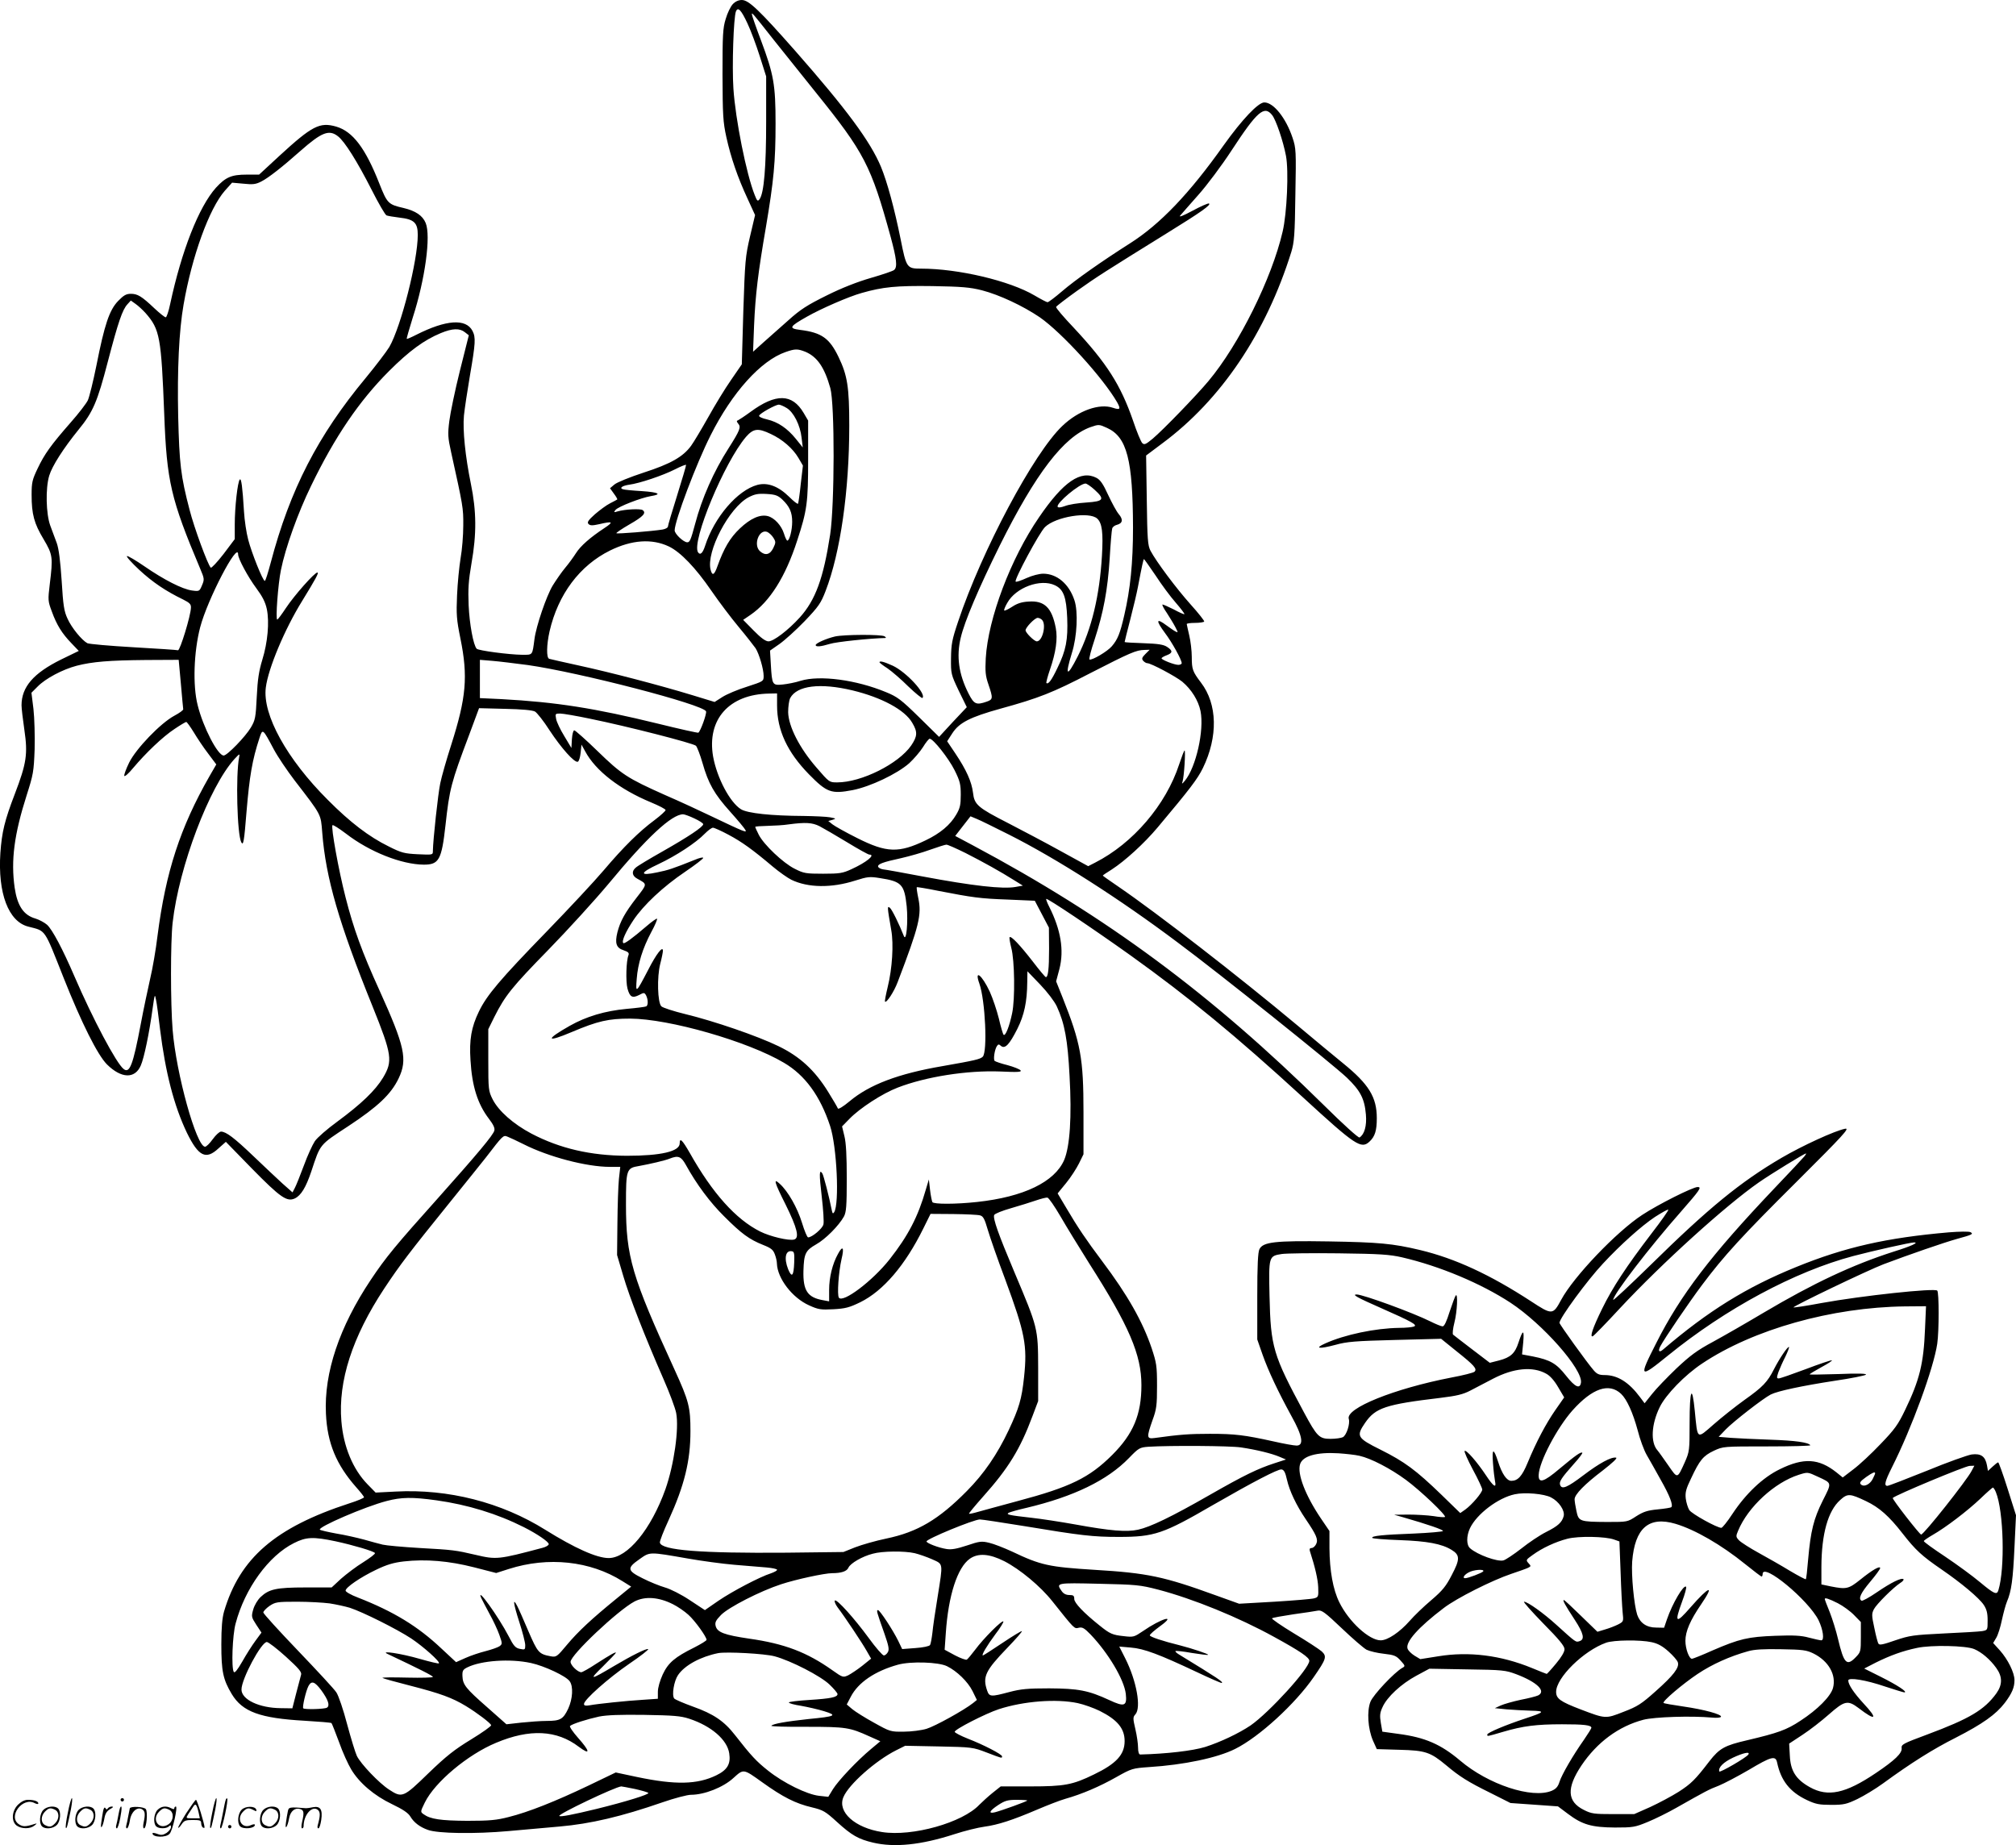 <svg version="1.0" xmlns="http://www.w3.org/2000/svg"
  viewBox="0 0 1200.73 1098.946"
 preserveAspectRatio="xMidYMid meet">
<g transform="translate(-0.176,1099) scale(0.1,-0.1)"
fill="#000000" stroke="none">
<path d="M4366 10965 c-13 -14 -32 -53 -42 -88 -17 -54 -19 -96 -19 -332 1
-241 3 -281 23 -372 27 -122 67 -239 127 -368 l44 -96 -30 -127 c-28 -120 -30
-145 -40 -445 l-9 -317 -64 -93 c-35 -50 -96 -150 -136 -222 -40 -71 -86 -148
-102 -170 -48 -66 -122 -108 -283 -160 -82 -27 -159 -58 -174 -71 l-26 -22 23
-32 c13 -17 22 -33 20 -35 -1 -1 -21 -12 -43 -23 -22 -11 -62 -41 -90 -65 -40
-36 -48 -48 -38 -58 10 -10 23 -10 64 -1 81 19 87 14 31 -23 -85 -56 -143
-107 -170 -150 -14 -22 -42 -61 -64 -87 -21 -25 -54 -73 -74 -105 -38 -63 -99
-242 -109 -320 -13 -98 -9 -93 -73 -93 -80 1 -261 25 -271 36 -20 21 -43 147
-48 259 -4 97 -1 145 17 250 31 175 30 310 -4 475 -33 162 -49 317 -41 405 4
39 20 146 36 240 33 192 35 225 15 264 -39 75 -157 67 -335 -23 -29 -15 -55
-26 -57 -24 -1 2 15 59 36 126 74 229 109 488 77 564 -18 44 -60 72 -131 89
-92 21 -98 27 -145 146 -83 211 -158 310 -257 339 -98 28 -143 5 -339 -175
l-120 -111 -73 0 c-92 0 -126 -15 -184 -78 -102 -114 -205 -376 -273 -694 -9
-43 -21 -78 -26 -78 -6 0 -36 24 -67 53 -77 73 -101 87 -141 87 -28 0 -43 -9
-76 -43 -52 -54 -81 -141 -129 -384 -19 -94 -42 -187 -51 -207 -9 -19 -55 -79
-102 -132 -119 -136 -156 -188 -197 -274 -32 -67 -36 -83 -36 -157 0 -116 15
-171 71 -264 55 -93 57 -107 37 -270 -11 -92 -11 -99 12 -160 29 -81 61 -132
117 -190 l44 -46 -105 -51 c-164 -81 -236 -163 -236 -273 0 -19 8 -85 17 -147
21 -143 13 -198 -57 -381 -61 -159 -77 -226 -86 -351 -16 -240 48 -409 166
-439 107 -28 92 -6 211 -306 106 -267 202 -459 258 -515 85 -84 166 -87 201
-7 20 45 51 194 71 342 12 84 13 88 20 50 5 -22 15 -101 24 -175 32 -258 83
-456 160 -617 69 -141 113 -163 188 -93 l44 39 156 -160 c169 -172 208 -199
255 -177 37 18 66 66 98 161 55 166 46 155 221 270 176 116 254 190 299 284
54 113 37 190 -114 524 -103 226 -155 369 -202 554 -42 163 -88 420 -78 430 3
4 39 -19 80 -50 141 -109 331 -184 464 -185 90 0 106 28 129 234 24 218 33
253 141 539 l59 159 155 -4 c100 -2 163 -8 178 -16 12 -7 52 -57 87 -112 70
-106 148 -194 168 -187 7 2 14 26 17 53 l5 49 22 -40 c62 -116 206 -227 392
-304 48 -20 87 -40 87 -46 0 -5 -29 -32 -65 -59 -92 -68 -186 -161 -303 -299
-55 -65 -208 -229 -340 -365 -276 -284 -357 -379 -404 -477 -45 -93 -58 -167
-50 -290 9 -154 42 -260 110 -349 26 -34 36 -55 32 -70 -7 -27 -100 -138 -331
-397 -257 -287 -315 -357 -405 -492 -187 -280 -279 -554 -267 -797 8 -176 62
-304 180 -438 26 -29 47 -56 47 -60 0 -4 -39 -21 -87 -36 -442 -144 -653 -326
-747 -645 -11 -39 -16 -96 -16 -196 0 -159 10 -208 62 -295 64 -106 168 -144
434 -159 85 -5 158 -11 160 -14 3 -3 23 -54 45 -113 21 -60 54 -132 72 -162
48 -81 137 -157 244 -208 65 -31 97 -53 109 -74 21 -35 56 -62 104 -79 59 -22
281 -25 482 -7 101 9 237 21 303 27 183 16 367 59 612 144 72 25 149 45 170
45 80 0 192 44 253 100 61 55 58 56 171 -25 124 -89 199 -127 297 -150 66 -16
79 -23 149 -87 88 -80 127 -102 215 -123 128 -30 285 -14 483 50 61 20 142 40
180 45 80 11 165 38 317 103 59 25 133 54 165 63 99 28 204 73 303 129 92 52
98 53 195 60 208 13 407 55 513 108 143 71 358 268 469 429 74 107 79 122 47
152 -15 13 -88 61 -165 107 -76 46 -135 87 -131 90 4 4 61 14 127 24 66 9 132
19 146 22 23 4 42 -10 142 -105 64 -61 130 -118 148 -128 19 -9 65 -20 103
-24 62 -7 74 -12 100 -41 28 -31 28 -33 10 -43 -48 -27 -174 -161 -190 -202
-22 -57 -15 -161 15 -231 l23 -51 136 -4 c154 -4 183 -14 277 -92 78 -66 130
-99 262 -164 l121 -61 142 -10 141 -10 60 -45 c85 -64 141 -80 279 -81 108 0
120 2 195 33 44 18 121 56 170 84 175 99 195 110 253 132 32 13 112 55 179 94
134 80 160 87 169 45 23 -109 76 -176 177 -224 53 -25 74 -29 146 -29 75 0 91
4 156 35 39 19 107 60 151 92 170 124 299 205 434 273 160 82 239 138 292 207
43 57 58 92 58 136 0 44 -39 123 -87 177 l-40 44 19 32 c10 17 25 65 33 105 9
41 22 90 30 109 27 63 36 132 45 325 l9 190 -50 158 c-27 86 -53 157 -56 157
-4 0 -19 -12 -34 -26 l-27 -25 -6 34 c-10 53 -36 71 -91 64 -25 -4 -146 -47
-267 -97 -122 -49 -228 -90 -235 -90 -21 0 -15 26 27 110 119 236 249 593 270
737 11 76 11 305 0 316 -16 16 -446 -30 -689 -74 -90 -17 -165 -28 -167 -26
-6 6 444 222 536 257 151 57 359 129 438 151 91 25 99 29 80 40 -9 5 -66 4
-129 -1 -370 -32 -618 -88 -908 -206 -298 -121 -525 -262 -794 -492 -23 -20
-32 -10 -16 20 23 44 172 263 247 363 131 175 238 292 567 619 279 278 316
319 286 313 -61 -12 -253 -100 -378 -173 -246 -144 -435 -299 -780 -638 -123
-120 -223 -214 -223 -208 0 32 217 314 405 527 111 127 124 145 98 145 -29 0
-236 -104 -330 -166 -152 -99 -409 -368 -483 -506 -49 -91 -54 -91 -179 -9
-244 159 -453 256 -663 306 -160 38 -242 46 -543 51 -319 5 -390 -3 -412 -46
-9 -18 -13 -95 -13 -282 l0 -256 31 -89 c35 -99 92 -220 173 -368 66 -118 75
-175 30 -175 -15 0 -77 11 -138 25 -172 38 -230 45 -378 45 -120 0 -179 -4
-330 -25 -47 -6 -48 3 -12 106 24 65 27 89 27 204 0 120 -3 137 -32 225 -54
159 -143 317 -296 520 -91 121 -146 202 -211 313 l-53 89 50 61 c28 34 62 87
77 117 l27 55 0 250 c0 322 -16 411 -125 685 l-38 95 20 75 c28 111 8 232 -61
369 -12 23 -20 45 -18 47 6 6 276 -175 503 -337 346 -248 626 -478 1024 -843
316 -290 349 -312 399 -265 32 30 43 65 43 139 0 125 -47 202 -201 327 -53 43
-177 146 -276 229 -346 289 -832 666 -1062 823 -51 35 -93 64 -93 66 0 2 24
18 53 36 79 51 194 156 273 250 194 231 238 289 270 354 91 187 87 381 -11
509 -50 66 -55 79 -55 153 0 37 -7 95 -15 128 -8 33 -14 63 -15 68 0 4 22 7
49 7 28 0 52 4 55 8 2 4 -34 50 -81 102 -85 95 -204 254 -239 320 -16 31 -19
67 -22 301 l-4 266 96 72 c350 259 618 657 769 1141 17 57 21 100 24 340 5
262 4 278 -17 340 -39 117 -113 210 -168 210 -36 0 -132 -101 -242 -255 -204
-288 -379 -471 -559 -585 -168 -107 -325 -217 -405 -286 -41 -35 -79 -64 -85
-64 -5 0 -40 18 -77 40 -149 88 -455 160 -676 160 -85 0 -88 4 -122 175 -37
183 -80 341 -117 431 -63 151 -204 342 -509 689 -217 246 -279 305 -320 305
-20 0 -39 -9 -54 -25z m87 -113 c20 -42 53 -131 74 -197 l38 -120 0 -270 c0
-272 -13 -425 -39 -461 -11 -15 -15 -12 -29 24 -50 125 -115 451 -127 634 -9
134 1 425 15 460 12 29 31 9 68 -70z m159 -102 c64 -80 176 -220 249 -311 289
-358 329 -436 445 -858 36 -133 42 -182 21 -199 -6 -6 -68 -27 -137 -47 -80
-23 -175 -60 -265 -105 -115 -57 -156 -83 -227 -147 -48 -43 -116 -103 -150
-133 l-61 -55 6 156 c8 186 24 316 71 589 46 273 57 386 57 614 0 232 -11 293
-87 496 -30 79 -54 149 -54 154 0 13 -2 16 132 -154z m2967 -446 c23 -30 65
-153 82 -242 17 -89 6 -342 -20 -452 -64 -277 -260 -673 -442 -890 -70 -84
-270 -291 -332 -343 -41 -34 -50 -38 -62 -26 -8 8 -33 68 -55 134 -74 213
-156 342 -354 554 -59 62 -106 117 -104 123 2 5 58 48 125 96 118 84 164 113
538 345 201 124 264 169 247 175 -6 2 -51 -18 -99 -44 -54 -29 -82 -40 -72
-28 9 10 57 66 108 123 51 57 140 176 198 265 153 234 195 270 242 210z
m-5564 -126 c40 -31 114 -149 200 -318 41 -81 81 -150 89 -153 8 -3 42 -9 76
-13 88 -10 110 -30 110 -103 0 -154 -99 -544 -169 -667 -17 -28 -80 -111 -141
-185 -285 -343 -451 -665 -566 -1101 -16 -60 -31 -108 -35 -108 -12 0 -79 168
-99 246 -11 41 -22 116 -25 167 -9 148 -16 200 -25 191 -13 -13 -30 -166 -30
-267 l0 -88 -67 -89 c-38 -49 -72 -85 -76 -81 -18 18 -99 238 -126 344 -53
202 -61 275 -68 557 -6 280 5 510 32 665 50 289 153 573 246 679 l43 48 67 -6
c57 -6 74 -4 107 13 42 21 126 87 233 182 127 112 171 129 224 87z m3835 -917
c104 -27 245 -93 345 -161 132 -92 377 -361 461 -507 22 -40 17 -46 -25 -32
-81 28 -206 -16 -302 -108 -170 -161 -479 -741 -621 -1166 -36 -107 -41 -134
-42 -217 -1 -93 0 -97 46 -194 l48 -98 -83 -88 -82 -89 -120 118 c-106 104
-129 121 -195 148 -178 74 -395 103 -510 68 -30 -10 -78 -19 -106 -22 -62 -6
-64 -3 -71 117 l-5 85 56 39 c30 21 98 82 150 136 83 87 97 107 125 180 88
228 141 596 141 985 0 230 -11 299 -64 409 -54 112 -101 145 -228 161 -71 9
-66 19 42 80 83 47 248 119 324 140 126 36 206 44 421 41 174 -3 224 -7 295
-25z m-4981 -136 c85 -97 93 -142 111 -604 15 -398 39 -503 214 -918 25 -59
26 -64 11 -99 -15 -36 -16 -37 -60 -31 -58 8 -167 64 -283 144 -51 35 -98 63
-104 61 -6 -2 27 -39 73 -82 80 -74 157 -126 262 -177 38 -19 47 -28 46 -48
-1 -48 -65 -256 -77 -254 -7 2 -127 10 -267 18 -140 8 -263 19 -273 24 -33 18
-94 92 -118 146 -21 45 -26 79 -35 226 -8 120 -17 190 -29 224 -10 28 -28 75
-39 105 -25 69 -29 221 -6 297 17 57 84 162 174 273 87 106 113 167 175 406
62 237 87 310 117 342 l20 22 28 -20 c16 -11 43 -36 60 -55z m1902 -114 l23
-18 -53 -211 c-29 -116 -57 -251 -63 -299 -10 -79 -9 -98 11 -188 70 -317 73
-330 72 -435 0 -58 -7 -145 -16 -195 -8 -49 -18 -148 -21 -220 -5 -114 -3
-145 20 -258 46 -226 35 -352 -55 -634 -28 -87 -57 -189 -65 -228 -13 -61 -43
-336 -44 -404 0 -23 -1 -23 -89 -19 -81 4 -98 8 -175 47 -116 57 -229 143
-361 276 -245 244 -391 509 -370 670 14 113 112 347 216 515 81 132 102 170
91 170 -17 0 -138 -137 -187 -211 -25 -38 -48 -69 -52 -69 -11 0 5 213 22 295
27 134 102 342 179 500 142 294 288 508 465 685 120 120 209 185 308 226 70
29 113 30 144 5z m2027 -116 c71 -30 114 -92 149 -216 27 -95 26 -697 -1 -874
-40 -259 -87 -389 -181 -493 -69 -76 -156 -142 -186 -142 -17 0 -45 20 -88 64
l-63 64 44 30 c115 79 208 227 277 440 60 182 66 229 66 487 l0 230 -27 46
c-68 115 -165 117 -316 6 -34 -25 -68 -47 -74 -50 -10 -3 -10 -7 1 -21 17 -20
10 -39 -58 -146 -88 -137 -159 -298 -199 -450 -26 -97 -32 -110 -47 -110 -22
0 -75 50 -75 71 0 56 129 398 214 566 128 255 299 445 446 496 57 20 72 20
118 2z m-111 -335 c42 -25 81 -103 89 -177 l7 -58 -41 51 c-51 63 -107 101
-172 116 -28 6 -49 16 -47 22 4 14 97 65 117 66 8 0 29 -9 47 -20z m1909 -119
c118 -54 153 -190 154 -593 0 -210 -16 -368 -52 -522 -25 -109 -39 -144 -74
-185 -26 -31 -118 -85 -133 -79 -5 2 9 55 30 118 53 162 78 296 90 483 5 89
12 169 15 179 2 9 15 19 28 22 34 9 39 31 11 64 -13 15 -41 67 -63 114 -30 66
-47 90 -70 102 -93 48 -197 -23 -341 -234 -170 -247 -304 -604 -318 -840 -4
-80 -2 -105 16 -157 28 -82 27 -89 -10 -102 -63 -22 -76 -16 -109 49 -58 115
-73 220 -46 332 23 98 106 293 232 548 214 430 382 649 541 706 49 17 51 17
99 -5z m-2003 -36 c69 -32 131 -86 164 -142 l27 -46 -13 -110 c-6 -61 -14
-113 -16 -117 -3 -4 -26 14 -52 40 -65 64 -129 88 -190 72 -119 -32 -257 -193
-312 -364 -14 -43 -29 -57 -42 -37 -39 64 157 536 286 687 44 50 71 54 148 17z
m-558 -365 c-30 -95 -55 -179 -55 -186 0 -7 -15 -15 -32 -18 -63 -10 -271 -27
-275 -22 -3 2 32 26 77 52 84 48 103 69 79 86 -14 9 -104 5 -149 -8 -22 -7
-24 -6 -12 9 17 20 151 72 210 82 69 11 48 23 -55 30 -54 3 -104 8 -111 11
-23 7 -4 21 37 27 62 8 201 55 272 91 35 18 65 30 67 27 1 -4 -23 -85 -53
-181z m2485 34 c64 -58 56 -70 -47 -77 -49 -3 -106 -12 -128 -21 -25 -9 -41
-11 -44 -4 -8 22 131 138 166 138 7 0 31 -16 53 -36z m-1859 -59 c44 -42 59
-77 59 -133 0 -50 -16 -112 -29 -112 -4 0 -13 19 -20 42 -15 48 -57 94 -96
104 -46 12 -104 -14 -167 -74 -58 -55 -94 -116 -133 -224 -19 -54 -31 -60 -41
-21 -27 107 110 369 226 431 37 19 56 23 107 20 53 -3 68 -9 94 -33z m1876
-114 c29 -27 36 -84 28 -220 -14 -239 -61 -435 -144 -600 -65 -128 -78 -120
-35 20 31 98 38 246 15 314 -32 97 -104 158 -186 158 -23 0 -66 -11 -99 -26
-33 -15 -62 -25 -65 -21 -10 10 141 292 175 325 64 62 264 94 311 50z m-1929
-114 c15 -24 15 -29 -1 -62 -19 -39 -48 -46 -79 -18 -41 37 -6 133 43 115 11
-5 28 -20 37 -35z m-622 -52 c70 -34 159 -127 253 -264 44 -64 117 -161 163
-216 46 -55 90 -112 100 -126 21 -33 48 -124 48 -165 0 -32 -1 -32 -99 -64
-55 -17 -121 -45 -146 -61 l-47 -30 -131 40 c-200 61 -493 137 -677 177 -91
20 -171 38 -177 40 -18 5 -16 84 2 164 51 221 180 392 360 481 130 64 250 72
351 24z m-2566 -47 c0 -26 59 -135 108 -201 37 -50 54 -83 63 -125 16 -78 5
-199 -27 -302 -20 -66 -28 -116 -33 -220 -6 -124 -9 -139 -35 -183 -31 -53
-141 -167 -162 -167 -35 0 -122 167 -155 300 -30 117 -23 318 15 464 43 165
226 516 226 434z m5464 -125 c35 -54 89 -127 120 -162 31 -36 54 -66 52 -69
-3 -2 -32 11 -65 29 -34 17 -63 30 -66 28 -2 -3 9 -25 26 -49 16 -25 39 -62
50 -83 18 -35 19 -37 2 -28 -10 5 -33 21 -52 35 -64 48 -67 32 -10 -45 41 -54
99 -159 99 -179 0 -5 -9 -10 -20 -10 -24 0 -100 30 -100 39 0 4 14 12 30 18
37 14 38 27 3 50 -21 14 -53 19 -140 22 -62 2 -113 5 -113 7 0 2 15 64 34 136
19 73 39 159 45 191 24 127 33 167 36 167 2 0 33 -44 69 -97z m-599 -59 c51
-24 68 -70 73 -195 5 -129 -7 -193 -58 -297 -35 -74 -55 -100 -66 -90 -2 3 7
38 21 79 36 104 47 185 35 248 -23 121 -67 165 -162 158 -40 -2 -68 -11 -98
-31 -23 -15 -44 -25 -47 -22 -3 2 5 23 18 45 51 92 198 146 284 105z m-77
-206 c27 -27 3 -128 -31 -128 -15 0 -67 51 -67 66 0 17 55 74 72 74 8 0 19 -5
26 -12z m616 -203 c-21 -21 -23 -29 -14 -40 7 -8 18 -15 25 -15 22 0 168 -78
208 -110 55 -46 96 -112 109 -175 23 -115 -27 -335 -93 -415 -17 -21 -20 -21
-14 -5 9 27 19 185 12 185 -3 0 -17 -37 -32 -82 -79 -242 -275 -471 -501 -586
l-41 -21 -164 90 c-90 50 -231 124 -312 166 -182 93 -202 110 -210 181 -8 66
-40 137 -105 234 l-49 73 31 48 c41 63 106 96 286 146 229 63 311 95 538 213
234 120 271 136 319 137 l32 1 -25 -25z m-5745 -177 c7 -79 13 -147 14 -152 1
-6 -23 -23 -53 -39 -82 -44 -228 -196 -269 -279 -18 -37 -31 -72 -29 -79 2 -7
26 14 53 47 75 89 176 186 246 232 34 23 66 42 70 42 4 0 24 -28 45 -62 21
-35 59 -92 86 -127 l48 -64 -41 -71 c-174 -305 -260 -568 -309 -949 -10 -84
-30 -199 -44 -257 -13 -58 -39 -179 -56 -270 -46 -243 -66 -296 -102 -267 -43
33 -184 299 -293 552 -69 160 -131 278 -163 307 -15 13 -46 30 -69 37 -71 20
-108 76 -124 184 -23 163 -3 317 72 552 39 122 42 139 47 272 2 79 -1 187 -7
240 l-12 97 37 37 c47 48 149 102 233 124 94 24 193 32 412 34 l195 1 13 -142z
m2066 111 c309 -44 1046 -235 1062 -276 5 -13 -33 -119 -46 -127 -3 -2 -112
22 -241 54 -376 92 -603 128 -932 146 l-128 6 0 114 0 114 73 -6 c39 -3 135
-15 212 -25z m1934 -151 c174 -42 312 -116 356 -193 33 -55 31 -80 -6 -135
-75 -109 -296 -220 -441 -220 -47 0 -47 0 -123 88 -101 116 -167 245 -169 330
0 32 5 70 12 84 40 75 179 92 371 46z m-449 -91 c0 -146 61 -277 190 -409 107
-109 133 -118 260 -94 106 21 264 96 337 160 28 26 65 69 82 96 17 28 35 50
40 50 21 0 113 -117 148 -187 33 -66 37 -85 37 -147 0 -60 -4 -79 -27 -118
-35 -61 -96 -112 -182 -153 -160 -77 -232 -75 -407 13 -68 34 -134 71 -148 82
l-25 20 25 7 c23 7 22 8 -15 15 -22 4 -92 7 -155 8 -195 1 -336 16 -375 40
-66 41 -143 187 -166 314 -38 221 95 371 334 375 l47 1 0 -73z m-1113 -78
c221 -45 615 -146 630 -161 7 -8 25 -54 39 -103 35 -123 70 -184 165 -290 44
-49 85 -98 90 -108 11 -19 -3 -14 -206 83 -60 29 -183 86 -273 125 -224 100
-258 122 -403 263 -69 67 -131 122 -137 122 -6 0 -12 -23 -14 -52 l-3 -53 -42
70 c-24 39 -46 85 -49 103 -6 31 -5 32 24 32 17 0 98 -14 179 -31z m-1884
-183 c23 -43 79 -126 124 -185 162 -210 155 -198 164 -310 21 -270 100 -542
300 -1036 116 -288 121 -325 62 -424 -46 -76 -129 -156 -273 -262 -59 -43
-119 -95 -133 -116 -14 -21 -44 -86 -65 -144 -22 -59 -46 -119 -54 -134 l-14
-27 -60 53 c-32 30 -110 102 -172 162 -115 110 -164 147 -194 147 -9 0 -31
-20 -49 -45 -18 -25 -38 -45 -46 -45 -51 0 -172 434 -193 695 -13 158 -13 526
0 640 38 334 218 808 368 974 31 33 33 34 28 11 -21 -106 -12 -462 13 -507 12
-22 17 5 31 182 18 213 34 308 77 439 19 58 19 58 86 -68z m2505 -411 c28 -13
52 -28 52 -34 0 -16 -87 -74 -240 -161 -80 -45 -153 -89 -162 -98 -26 -22 -22
-49 10 -66 60 -33 60 -29 -5 -113 -69 -89 -97 -140 -114 -206 -16 -65 -7 -93
37 -107 27 -9 34 -16 29 -29 -14 -34 -17 -157 -6 -199 14 -51 29 -59 70 -38
28 15 31 15 41 -3 12 -24 13 -58 1 -65 -5 -3 -58 -10 -117 -15 -129 -12 -240
-45 -339 -101 -147 -83 -141 -102 12 -37 156 66 219 80 348 80 232 -1 700
-135 916 -263 126 -74 216 -198 275 -377 40 -122 56 -462 24 -513 -7 -11 -10
-8 -14 11 -17 86 -49 207 -56 219 -19 30 -20 -1 -4 -137 9 -77 14 -152 10
-166 -6 -25 -68 -77 -91 -77 -6 0 -22 39 -37 88 -27 88 -83 187 -132 231 -40
37 -33 11 35 -124 69 -140 84 -199 50 -208 -32 -8 -142 18 -202 48 -145 73
-284 228 -419 468 -45 78 -60 93 -60 57 0 -48 -111 -74 -315 -74 -215 1 -398
43 -568 132 -108 57 -196 135 -231 204 -25 50 -26 58 -26 235 l0 183 36 73
c64 127 105 178 321 399 117 120 279 298 360 395 229 277 375 412 443 413 8 0
39 -11 68 -25z m1873 -96 c284 -143 660 -383 1007 -644 249 -185 923 -725
1006 -804 80 -77 105 -125 113 -219 6 -68 -9 -119 -38 -137 -6 -4 -97 78 -212
192 -672 663 -1294 1123 -2089 1547 l-107 57 45 58 46 59 36 -15 c21 -8 107
-51 193 -94z m-1128 50 c23 -12 97 -55 163 -95 67 -41 127 -74 133 -74 40 0
-16 -46 -106 -87 -52 -24 -70 -27 -169 -27 -103 0 -115 2 -170 30 -68 34 -183
143 -213 202 -12 23 -21 44 -21 47 0 3 33 5 73 6 39 1 97 4 127 9 99 13 139
11 183 -11z m-542 -51 c79 -42 143 -88 265 -191 37 -31 87 -66 109 -77 99 -48
239 -50 380 -5 73 23 86 25 147 15 130 -20 146 -37 160 -168 9 -93 -2 -215
-17 -177 -27 69 -70 157 -83 168 -17 13 -16 6 8 -133 15 -83 6 -229 -21 -338
-11 -46 -19 -86 -16 -88 9 -9 54 60 75 116 129 338 144 401 123 501 -7 34 -11
63 -9 65 2 1 60 -8 128 -22 207 -40 248 -46 415 -52 l160 -7 42 -80 42 -80 1
-125 c0 -122 -6 -170 -19 -170 -4 0 -39 42 -78 93 -76 98 -129 154 -138 145
-3 -3 2 -32 10 -64 20 -74 23 -305 5 -389 -16 -77 -40 -139 -51 -128 -4 4 -17
48 -28 96 -12 48 -36 120 -54 160 -47 101 -94 137 -62 48 35 -100 49 -405 20
-435 -16 -15 -46 -22 -240 -56 -263 -45 -435 -110 -554 -210 -36 -30 -66 -49
-69 -42 -2 6 -28 51 -58 99 -80 129 -168 210 -296 272 -126 61 -382 149 -555
191 -70 17 -134 38 -142 46 -23 21 -27 175 -7 253 9 34 16 70 16 78 0 32 -39
-18 -89 -116 -72 -138 -74 -139 -67 -51 7 91 35 181 87 279 22 40 37 76 34 79
-2 3 -31 -17 -62 -44 -84 -72 -133 -108 -139 -101 -11 11 14 67 60 136 60 90
177 200 309 289 59 40 107 77 107 82 0 6 -24 0 -52 -12 -127 -51 -157 -61
-222 -74 -108 -23 -105 -3 7 49 106 50 224 127 277 182 19 19 40 35 48 35 8 0
50 -19 93 -42z m1412 -109 c106 -54 207 -110 291 -163 l50 -31 -45 -8 c-76
-13 -250 6 -554 63 -115 22 -221 41 -234 42 -14 2 -26 9 -29 15 -5 16 27 28
138 52 48 11 126 33 172 50 45 16 89 30 96 30 7 1 58 -22 115 -50z m543 -913
c47 -102 65 -200 76 -414 14 -245 2 -420 -32 -501 -57 -131 -241 -220 -518
-250 -128 -14 -259 -14 -267 -1 -3 6 -10 38 -14 73 l-7 62 -18 -60 c-46 -161
-105 -275 -216 -416 -101 -128 -278 -262 -302 -228 -11 17 -2 151 16 230 17
70 7 83 -21 31 -33 -59 -53 -140 -53 -214 l0 -69 -37 7 c-92 16 -119 58 -116
175 3 102 12 121 75 157 56 31 136 112 166 166 14 26 17 62 17 226 0 135 -4
213 -14 253 l-14 58 44 45 c62 64 196 151 287 186 168 65 414 104 613 96 105
-5 127 -3 119 7 -6 7 -41 21 -78 31 -37 9 -71 21 -76 25 -9 8 -1 66 13 88 8
12 12 13 25 1 24 -19 50 9 97 102 41 82 58 161 59 278 l1 65 75 -78 c45 -47
85 -100 100 -131z m-3176 -821 c150 -76 376 -135 514 -135 l62 0 -8 -72 c-4
-40 -8 -158 -9 -263 l-2 -190 37 -125 c38 -129 126 -354 240 -615 36 -82 70
-173 75 -201 18 -94 -13 -309 -64 -454 -86 -240 -226 -410 -338 -410 -71 0
-202 59 -377 168 -262 164 -579 245 -893 228 l-118 -6 -48 49 c-88 90 -144
226 -156 376 -20 239 65 502 255 790 94 142 153 219 384 505 104 129 204 253
221 275 103 134 104 135 129 125 13 -5 56 -25 96 -45z m7629 -72 c-8 -10 -89
-97 -181 -193 -375 -395 -557 -632 -702 -920 -106 -208 -101 -213 70 -74 345
280 754 500 1104 593 118 31 340 81 362 81 31 0 -16 -22 -122 -55 -246 -79
-478 -188 -775 -364 -99 -59 -233 -136 -299 -172 -97 -52 -137 -82 -220 -160
-55 -53 -121 -121 -145 -152 l-44 -55 -27 36 c-66 89 -134 132 -211 132 -33 0
-46 6 -65 28 -40 46 -204 274 -204 283 0 28 166 254 259 353 105 113 230 225
310 278 41 26 76 46 79 43 3 -3 -42 -67 -100 -142 -149 -195 -232 -321 -294
-448 -56 -114 -75 -171 -56 -164 6 2 80 78 164 169 250 268 629 611 826 748
72 50 271 172 280 172 3 0 -2 -8 -9 -17z m-6663 -50 c65 -118 145 -225 229
-308 103 -103 149 -137 232 -170 48 -19 60 -29 70 -57 7 -18 12 -42 12 -54 3
-88 91 -204 192 -249 55 -25 70 -27 145 -23 71 4 94 10 160 42 137 68 267 220
375 439 l43 87 136 -1 c74 -1 146 -4 159 -8 19 -5 27 -21 46 -86 13 -44 59
-177 104 -296 118 -320 132 -392 112 -581 -14 -132 -30 -185 -92 -317 -67
-142 -146 -258 -248 -361 -169 -171 -294 -245 -481 -284 -63 -13 -146 -37
-185 -52 l-70 -28 -340 -4 c-509 -4 -744 14 -753 60 -2 8 22 69 52 134 94 206
130 353 130 529 0 143 -9 180 -95 368 -254 554 -289 672 -289 983 0 208 3 217
77 229 66 12 157 33 183 44 51 20 68 14 96 -36z m2232 -308 c35 -61 112 -186
171 -280 238 -373 311 -544 311 -725 0 -175 -48 -290 -174 -416 -137 -136
-249 -191 -565 -275 -102 -28 -208 -56 -235 -64 -27 -8 -51 -13 -53 -11 -2 2
36 48 84 102 151 169 221 283 294 479 l34 90 0 200 c-1 235 -1 235 -142 569
-95 225 -128 318 -120 339 3 8 48 26 101 41 52 15 119 36 148 46 29 10 60 18
68 17 8 -1 43 -52 78 -112z m-1586 -275 c-3 -80 -14 -93 -36 -40 -26 66 -16
116 24 107 12 -2 14 -16 12 -67z m3621 31 c224 -52 469 -155 645 -270 193
-127 431 -397 420 -476 -6 -40 -35 -27 -88 40 -58 74 -94 95 -199 116 l-64 12
7 71 c7 79 -2 79 -28 0 -21 -65 -47 -89 -116 -107 l-55 -14 -105 80 c-58 44
-109 84 -114 88 -4 4 -1 36 8 71 17 66 22 179 8 162 -4 -5 -20 -48 -36 -96
-18 -58 -32 -88 -42 -88 -8 0 -40 13 -72 29 -104 52 -402 161 -440 161 -30 0
2 -18 143 -80 186 -82 222 -102 198 -111 -10 -4 -49 -8 -88 -8 -142 -2 -324
-40 -441 -93 -67 -30 -35 -34 62 -8 68 19 119 23 354 29 l275 7 94 -76 c103
-82 122 -103 105 -120 -6 -6 -68 -22 -139 -35 -340 -66 -630 -183 -610 -246 9
-28 -13 -97 -35 -109 -10 -5 -43 -10 -73 -10 -68 0 -81 13 -159 158 -184 342
-198 388 -205 692 -5 237 -5 239 73 251 27 4 180 6 339 4 247 -3 303 -7 378
-24z m3114 -428 c-8 -205 -33 -304 -118 -480 -42 -88 -63 -117 -147 -204 -53
-56 -126 -124 -161 -150 l-64 -49 -37 30 c-106 84 -196 89 -338 19 -101 -49
-202 -145 -282 -266 -30 -46 -60 -83 -66 -83 -26 0 -176 83 -191 106 -8 13
-18 44 -21 69 -4 37 2 58 32 120 51 109 72 134 135 164 56 26 56 26 318 26
143 0 259 3 257 7 -11 17 -89 28 -239 33 -88 3 -193 8 -234 11 l-73 6 43 45
c47 48 222 184 267 207 41 21 187 52 382 82 96 14 180 31 185 36 7 7 -45 9
-162 4 -95 -3 -173 -4 -173 -2 0 3 32 22 70 43 39 21 67 39 62 41 -5 1 -75
-22 -156 -53 -80 -30 -152 -55 -160 -55 -13 0 -13 5 -2 38 8 21 26 62 41 91
14 29 24 55 22 58 -7 6 -58 -70 -90 -133 -38 -75 -66 -105 -175 -182 -53 -38
-136 -104 -184 -146 -102 -89 -95 -93 -112 79 -16 164 -31 131 -31 -70 0 -166
-1 -171 -29 -235 -45 -99 -42 -99 -98 -18 -28 40 -56 80 -64 89 -43 48 -37
156 13 258 36 74 149 191 253 260 304 203 772 335 1209 340 l124 1 -6 -137z
m-2256 -265 c23 -12 49 -42 71 -80 l36 -61 -53 -76 c-56 -81 -113 -188 -165
-314 -33 -80 -58 -107 -97 -107 -27 0 -55 40 -79 115 -27 83 -37 79 -30 -10 3
-44 9 -92 12 -107 10 -45 -9 -33 -54 35 -53 80 -118 154 -127 145 -4 -3 18
-53 49 -111 31 -57 56 -111 56 -119 0 -18 -61 -90 -101 -119 l-30 -21 -112
109 c-152 147 -220 197 -362 268 -141 70 -147 81 -93 160 62 90 121 110 448
149 99 12 136 21 180 44 30 16 90 47 134 70 123 64 237 75 317 30z m446 -120
c34 -32 70 -111 99 -218 13 -52 37 -117 53 -145 16 -27 54 -95 84 -149 54 -95
75 -151 63 -163 -3 -3 -39 -9 -81 -13 -62 -6 -85 -14 -128 -41 -52 -34 -52
-34 -172 -34 -165 1 -171 3 -184 65 -6 28 -11 60 -11 70 0 29 60 90 168 172
59 46 89 74 79 76 -28 6 -100 -33 -196 -106 -95 -72 -127 -85 -137 -57 -8 19
8 43 80 124 32 35 55 66 52 68 -8 8 -41 -16 -137 -96 -93 -79 -125 -88 -123
-36 3 79 109 280 201 384 118 132 218 167 290 99z m-2264 -319 c94 -14 183
-36 230 -56 l38 -16 -68 -22 c-101 -33 -178 -70 -388 -190 -227 -130 -352
-190 -425 -206 -69 -15 -164 -7 -373 31 -89 16 -207 34 -262 40 -133 15 -154
19 -135 30 8 4 56 18 105 29 282 67 482 164 611 297 58 60 64 63 115 67 127 8
486 6 552 -4z m706 -50 c68 -15 185 -76 276 -143 87 -64 242 -212 233 -221 -3
-3 -34 -1 -69 5 -35 5 -102 9 -149 9 l-85 -1 50 -14 c153 -44 245 -76 241 -83
-3 -4 -81 -11 -173 -15 -186 -7 -255 -14 -248 -26 2 -4 75 -10 162 -13 166 -6
251 -22 310 -58 51 -31 51 -56 2 -149 -35 -68 -55 -93 -123 -151 -45 -38 -102
-93 -128 -123 -59 -67 -131 -116 -173 -116 -68 0 -189 110 -246 226 -38 76
-58 189 -59 322 l0 103 -51 75 c-93 138 -142 266 -124 323 15 49 99 73 229 65
44 -3 100 -9 125 -15z m3645 -91 c-29 -56 -284 -378 -300 -378 -9 0 -175 213
-169 218 16 17 433 191 458 191 l28 1 -17 -32z m-4077 -52 c15 -66 55 -151
112 -235 63 -93 75 -120 62 -147 -6 -13 -18 -24 -27 -24 -11 0 -14 -6 -11 -17
31 -96 48 -168 50 -217 2 -56 1 -59 -25 -66 -14 -4 -121 -13 -236 -20 l-210
-12 -142 51 c-306 111 -403 132 -720 151 -271 17 -319 27 -491 109 -48 22
-109 46 -136 52 -45 11 -58 9 -132 -16 -61 -20 -93 -26 -122 -21 -47 7 -119
35 -119 45 0 15 282 131 318 131 13 0 130 -18 260 -39 344 -57 412 -65 567
-65 212 0 265 18 561 190 240 138 386 214 408 212 15 -2 23 -17 33 -62z m3163
18 c84 -39 83 -33 28 -142 -54 -108 -72 -180 -87 -350 -5 -63 -11 -116 -14
-118 -2 -2 -44 20 -93 49 -49 30 -133 78 -186 107 -53 29 -106 63 -118 75 -20
21 -20 25 -6 58 59 142 217 287 361 333 54 17 53 17 115 -12z m340 21 c0 -4
-7 -19 -15 -35 -15 -29 -47 -46 -65 -35 -17 11 -11 21 27 48 37 26 53 33 53
22z m719 -112 c47 -114 55 -456 15 -585 -9 -29 -25 -22 -109 48 -44 37 -137
105 -207 152 -71 47 -128 88 -128 93 0 4 24 20 53 37 77 44 206 142 284 216
37 36 71 65 74 66 4 0 12 -12 18 -27z m-2649 -32 c47 -24 83 -78 75 -111 -10
-37 -33 -59 -105 -95 -36 -18 -102 -62 -147 -98 -45 -35 -93 -67 -107 -71 -37
-9 -155 34 -198 72 -23 19 -23 73 -1 120 40 84 167 181 267 202 59 13 175 3
216 -19z m1876 -22 c78 -37 137 -89 217 -192 78 -100 115 -134 233 -215 118
-81 223 -169 251 -211 17 -26 23 -48 23 -92 0 -58 0 -58 -32 -64 -18 -3 -121
-9 -229 -14 -182 -9 -203 -12 -289 -41 -72 -25 -94 -30 -100 -20 -5 7 -16 50
-25 95 -16 73 -16 84 -2 111 16 30 113 127 157 156 14 8 22 19 19 22 -11 11
-73 -19 -159 -78 -45 -31 -86 -53 -91 -50 -20 12 -6 44 51 112 33 39 60 76 60
82 0 16 -46 -10 -119 -69 -69 -55 -82 -58 -174 -40 l-57 12 0 106 c1 195 39
331 111 396 45 41 58 40 155 -6z m-8515 5 c186 -26 362 -80 521 -160 79 -40
148 -87 148 -101 0 -7 -17 -17 -37 -22 -263 -70 -275 -71 -398 -42 -120 28
-135 30 -334 41 -101 6 -200 15 -220 20 -20 5 -70 18 -111 30 -41 11 -115 28
-165 36 -49 9 -93 19 -98 23 -15 15 270 138 398 171 87 23 153 24 296 4z
m7380 -140 c117 -35 273 -125 415 -240 51 -41 94 -74 98 -74 3 0 6 7 6 15 0
71 272 -154 333 -275 27 -56 36 -120 16 -120 -6 0 -39 7 -73 16 -47 13 -92 15
-201 11 -162 -6 -213 -18 -373 -87 -62 -28 -118 -50 -123 -50 -17 0 -39 60
-39 107 0 57 29 123 94 218 82 120 49 110 -64 -19 -87 -100 -97 -94 -50 34 17
45 28 86 24 89 -14 15 -81 -98 -114 -194 l-17 -50 -47 1 c-57 0 -96 27 -113
76 -19 58 -36 237 -30 318 16 199 99 271 258 224z m-365 -94 l31 -11 7 -182
c3 -100 9 -207 12 -239 6 -56 6 -56 -26 -73 -18 -9 -53 -23 -78 -30 l-46 -14
-97 94 c-53 52 -99 95 -103 95 -9 0 6 -28 65 -118 53 -81 61 -117 28 -127 -22
-7 -19 -10 -137 97 -77 70 -172 138 -193 138 -7 0 45 -58 114 -129 95 -96 127
-135 127 -154 0 -16 -19 -48 -51 -86 -28 -34 -53 -61 -55 -61 -2 0 -42 16 -88
35 -185 76 -375 100 -558 70 l-107 -17 -35 21 c-19 12 -38 31 -41 42 -13 40
66 128 215 241 78 60 290 166 403 204 45 15 90 31 100 36 18 9 18 11 2 28 -16
18 -15 20 26 49 56 41 136 78 206 96 65 17 228 14 279 -5z m-7616 -10 c106
-23 228 -59 235 -70 3 -5 -29 -29 -70 -55 -41 -25 -100 -70 -132 -98 l-56 -52
-156 0 c-174 0 -217 -10 -267 -57 -18 -17 -37 -49 -44 -74 -12 -42 -11 -46 18
-91 l31 -47 -36 -49 c-20 -27 -55 -82 -78 -123 -30 -52 -46 -71 -51 -62 -15
24 -8 219 11 288 55 209 197 404 347 479 73 37 114 39 248 11z m3450 -71 c25
-6 71 -22 103 -36 68 -31 66 -17 33 -225 -14 -84 -28 -180 -31 -214 -4 -33
-10 -66 -14 -72 -4 -7 -42 -15 -87 -18 l-79 -6 -23 48 c-33 67 -110 184 -121
184 -11 0 -7 -12 39 -142 24 -69 29 -92 20 -108 -6 -11 -17 -20 -24 -20 -8 0
-49 47 -91 105 -85 116 -190 233 -201 222 -4 -4 3 -22 16 -40 44 -58 146 -211
173 -259 l27 -47 -52 -42 c-29 -23 -67 -48 -84 -57 -31 -14 -33 -14 -95 30
-151 107 -284 158 -495 188 -149 22 -191 38 -200 76 -5 21 1 33 32 65 45 46
235 143 358 183 88 29 259 66 304 66 54 0 88 11 97 33 12 26 82 67 145 83 56
16 190 17 250 3z m-1350 -32 c80 -14 204 -31 275 -37 72 -6 158 -13 193 -16
34 -3 62 -9 62 -14 0 -5 -17 -14 -37 -21 -66 -21 -228 -106 -312 -163 l-81
-56 -91 60 c-51 34 -115 66 -147 75 -31 9 -91 33 -132 54 -93 46 -96 61 -20
114 64 45 55 45 290 4z m1884 -16 c93 -48 215 -149 286 -239 133 -167 130
-164 157 -157 21 5 33 -2 70 -40 106 -111 200 -269 210 -354 8 -73 -8 -79 -98
-37 -125 58 -185 69 -359 70 -128 0 -169 -4 -237 -22 -109 -29 -119 -29 -132
9 -28 82 -11 118 121 255 50 52 89 96 86 99 -2 2 -54 -29 -115 -70 -61 -41
-114 -75 -117 -75 -11 0 23 57 74 126 28 36 49 71 48 76 -5 13 -119 -101 -169
-169 -21 -28 -43 -54 -49 -58 -5 -3 -37 8 -71 26 l-61 33 7 100 c15 223 69
390 143 442 50 35 117 30 206 -15z m-3159 -36 l132 -34 75 24 c235 75 485 48
676 -72 l53 -33 -88 -72 c-146 -119 -227 -194 -294 -274 -60 -72 -64 -75 -97
-69 -71 13 -78 22 -133 149 -28 66 -58 134 -66 149 -29 57 -24 17 11 -92 20
-61 36 -124 36 -140 0 -27 -2 -28 -31 -22 -27 5 -38 17 -68 76 -61 117 -193
300 -164 229 5 -11 27 -53 49 -94 23 -41 50 -99 60 -128 18 -51 18 -54 1 -67
-10 -7 -47 -20 -82 -29 -36 -9 -90 -27 -121 -41 l-56 -25 -87 81 c-142 134
-286 221 -498 304 -40 15 -73 34 -73 41 0 19 87 79 181 124 64 31 105 43 165
50 132 15 270 3 419 -35z m6011 -24 c-6 -9 -90 -41 -108 -41 -18 0 -6 20 20
34 29 17 97 22 88 7z m-1936 -109 c209 -55 479 -165 691 -282 155 -85 209
-122 209 -142 0 -46 -239 -308 -350 -385 -70 -47 -177 -98 -270 -128 -75 -23
-230 -41 -387 -45 -8 0 -13 15 -13 41 0 22 -7 72 -16 110 -15 64 -15 72 0 88
36 40 7 200 -60 333 l-36 71 69 -6 c78 -6 168 -40 393 -146 80 -38 147 -67
149 -65 8 7 -20 26 -257 171 -13 8 -22 17 -19 19 3 3 47 -2 97 -11 51 -8 95
-14 97 -11 5 4 -96 38 -167 56 -105 26 -180 51 -180 60 0 6 28 30 62 55 101
73 7 46 -103 -30 -52 -35 -56 -37 -114 -30 -68 7 -83 14 -145 64 -94 75 -150
134 -150 157 0 20 -5 24 -29 24 -20 0 -35 8 -45 22 -36 51 -35 51 222 45 222
-5 244 -7 352 -35z m-2890 -87 c28 -14 69 -42 92 -63 39 -35 108 -131 108
-149 0 -5 -33 -25 -72 -45 -117 -58 -156 -91 -189 -161 -17 -38 -29 -78 -29
-104 l0 -41 -87 -6 c-100 -6 -272 -24 -320 -33 -24 -4 -33 -2 -33 8 0 25 144
153 269 239 68 46 119 86 113 88 -12 4 -97 -38 -203 -101 -145 -86 -152 -86
-66 -2 42 42 77 78 77 81 0 7 -29 -9 -118 -66 -42 -28 -82 -50 -88 -50 -21 0
-64 41 -64 62 0 41 281 306 380 359 63 33 145 27 230 -16z m6938 6 c31 -16 75
-48 97 -71 l40 -41 0 -89 c0 -85 -1 -90 -29 -119 -55 -58 -72 -40 -107 107
-11 47 -33 118 -49 159 -17 41 -30 76 -30 79 0 10 24 2 78 -25z m-8983 -1 c39
-6 93 -18 120 -26 77 -25 281 -127 366 -183 72 -48 174 -139 165 -148 -2 -3
-53 9 -112 26 -114 33 -242 52 -194 30 188 -89 270 -130 270 -137 0 -4 -69 -6
-152 -4 -84 2 -151 2 -148 -2 3 -3 78 -24 165 -46 179 -46 250 -72 331 -121
69 -42 146 -101 151 -114 2 -6 -52 -44 -119 -85 -100 -61 -147 -98 -255 -202
-149 -145 -156 -148 -234 -97 -59 38 -169 153 -192 201 -9 19 -35 104 -58 189
-22 85 -51 170 -64 189 -12 19 -116 131 -229 249 -113 118 -206 220 -206 227
0 7 17 25 37 39 35 23 45 25 163 25 69 0 157 -5 195 -10z m7874 -231 c37 -8
64 -23 100 -55 28 -25 53 -54 56 -65 10 -31 -26 -78 -132 -172 -85 -76 -108
-91 -192 -123 -107 -42 -106 -42 -256 15 -120 46 -145 64 -145 104 0 84 163
245 298 293 45 16 203 18 271 3z m-8135 -86 c77 -70 96 -92 91 -108 -3 -11
-16 -60 -29 -110 l-23 -90 -69 1 c-128 1 -234 51 -234 111 0 63 118 283 151
283 9 0 60 -39 113 -87z m10056 45 c45 -19 95 -62 131 -112 38 -52 38 -100 1
-152 -72 -99 -160 -151 -412 -245 -145 -54 -155 -59 -152 -82 3 -29 -40 -71
-153 -147 -182 -123 -287 -145 -395 -84 -82 46 -114 97 -118 187 l-4 72 79 52
c43 28 114 83 158 122 93 82 112 86 176 38 104 -80 118 -67 30 27 -57 62 -91
112 -91 137 0 20 105 3 219 -36 58 -19 110 -35 115 -35 23 1 -43 44 -139 92
l-100 50 70 36 c85 42 159 69 245 87 83 18 290 14 340 -7z m-958 -26 c91 -45
138 -128 117 -206 -14 -50 -91 -128 -194 -195 -83 -55 -135 -73 -317 -116
-134 -31 -165 -48 -225 -125 -85 -111 -109 -134 -183 -182 -41 -26 -118 -67
-170 -91 l-95 -42 -125 0 c-113 0 -130 2 -175 25 -100 50 -104 130 -14 265 93
138 221 233 369 272 66 17 287 24 407 13 29 -3 53 -1 55 5 5 14 -100 43 -225
61 -62 9 -114 18 -117 21 -9 9 112 112 203 173 87 58 192 105 300 135 37 11
94 14 197 12 128 -2 151 -5 192 -25z m-6187 -17 c97 -26 276 -118 328 -169 26
-25 47 -50 47 -56 0 -19 -42 -27 -167 -35 -68 -4 -123 -11 -123 -15 0 -5 33
-14 73 -20 39 -7 101 -21 137 -32 81 -25 70 -31 -95 -47 -129 -14 -212 -28
-219 -40 -3 -4 93 -7 212 -6 233 0 255 -4 372 -57 l65 -29 -55 -46 c-83 -69
-195 -188 -227 -239 l-28 -46 -55 6 c-72 8 -213 77 -305 151 -68 54 -99 87
-195 210 -65 84 -129 127 -250 170 -58 21 -109 43 -113 49 -15 20 -1 104 23
139 40 59 135 110 240 131 50 9 276 -3 335 -19z m-1451 -40 c79 -17 210 -78
231 -109 22 -31 18 -104 -9 -163 -30 -63 -47 -73 -128 -73 -35 0 -103 -5 -151
-10 l-89 -10 -114 101 c-130 114 -146 135 -148 187 -1 31 3 38 29 51 83 41
254 53 379 26z m2478 -19 c59 -29 124 -92 152 -148 l26 -53 -22 -18 c-54 -43
-228 -139 -278 -154 -30 -9 -91 -17 -135 -17 -79 -1 -82 0 -177 53 -53 29
-112 66 -130 81 l-33 28 24 46 c44 85 144 153 281 191 76 21 241 16 292 -9z
m3391 -48 c124 -47 179 -101 130 -126 -10 -5 -56 -17 -103 -26 -46 -10 -100
-25 -120 -34 l-35 -16 70 -7 c39 -3 104 -7 145 -8 88 -2 83 -8 -35 -47 -115
-38 -225 -84 -225 -95 0 -12 -5 -13 94 16 119 35 199 45 351 45 131 0 175 -5
175 -21 0 -4 -20 -36 -44 -71 -65 -92 -132 -207 -146 -251 -9 -29 -21 -42 -46
-53 -117 -49 -378 37 -546 180 -115 97 -208 138 -369 159 l-94 13 -9 52 c-7
43 -6 60 10 94 27 61 112 139 201 187 l78 42 225 -4 c212 -3 229 -5 293 -29z
m-7118 -95 c42 -58 53 -92 34 -104 -15 -9 -132 -12 -141 -4 -7 7 16 105 31
133 18 33 37 27 76 -25z m4506 -77 c37 -8 95 -29 130 -46 106 -53 149 -105
149 -180 0 -81 -50 -135 -183 -199 -127 -62 -176 -71 -378 -71 l-177 0 -49
-39 c-26 -21 -61 -53 -78 -70 -100 -107 -399 -191 -579 -163 -163 25 -268 120
-231 208 31 75 191 217 314 279 l54 27 201 -4 c197 -4 203 -5 284 -36 92 -35
92 -36 92 -23 0 12 -110 69 -203 105 -43 17 -79 36 -79 41 -2 14 184 109 263
135 148 48 342 63 470 36z m-2314 -93 c131 -43 226 -125 238 -206 10 -63 -11
-99 -77 -131 -113 -55 -243 -58 -472 -10 l-127 27 -162 -78 c-199 -95 -358
-158 -474 -187 -73 -19 -115 -23 -248 -23 -159 1 -220 10 -260 39 -20 14 -20
15 7 70 60 122 256 286 425 356 200 84 361 76 492 -24 71 -53 68 -28 -5 54
-30 34 -52 66 -47 70 12 12 100 40 173 56 46 9 124 12 270 10 173 -3 215 -6
267 -23z m6308 -213 c-11 -18 -170 -110 -173 -101 -8 23 24 55 81 82 62 29
104 38 92 19z m-6633 -205 c40 -9 76 -19 81 -24 8 -8 -133 -52 -308 -95 -140
-34 -216 -49 -222 -42 -10 10 332 173 369 176 4 0 40 -7 80 -15z m2338 -69 c0
-5 -153 -60 -192 -70 -42 -10 -34 8 19 43 40 26 56 31 110 31 35 0 63 -2 63
-4z M4975 7199 c-51 -12 -115 -40 -115 -51 0 -12 29 -10 85 7 37 12 238 33
330 35 6 0 3 5 -5 10 -19 12 -241 11 -295 -1z M5240 7045 c0 -2 21 -19 48 -36
26 -18 82 -66 124 -108 43 -41 81 -72 84 -68 24 24 -96 154 -177 192 -51 23
-79 31 -79 20z M406 194 c-10 -47 -15 -88 -12 -91 5 -6 9 7 30 110 7 37 10 67
6 67 -4 0 -15 -39 -24 -86z M720 270 c0 -5 5 -10 10 -10 6 0 10 5 10 10 0 6
-4 10 -10 10 -5 0 -10 -4 -10 -10z M1266 194 c-10 -47 -15 -88 -12 -91 5 -6 9
7 30 110 7 37 10 67 6 67 -4 0 -15 -39 -24 -86z M1346 269 c-3 -8 -10 -41 -16
-74 -6 -33 -14 -68 -16 -77 -3 -10 -1 -18 3 -18 10 0 46 171 38 178 -2 3 -7
-1 -9 -9z M109 241 c-38 -38 -41 -101 -7 -125 29 -20 79 -20 104 0 18 14 18
15 1 10 -53 -17 -69 -17 -92 -2 -69 45 21 166 94 126 12 -6 21 -7 21 -1 0 12
-25 21 -62 21 -19 0 -39 -10 -59 -29z M1110 189 c-28 -45 -49 -83 -47 -85 2
-3 12 7 21 21 14 21 24 25 66 25 43 0 50 -3 50 -19 0 -11 5 -23 10 -26 6 -3
10 -3 10 1 0 20 -44 164 -51 164 -4 0 -30 -37 -59 -81z m75 4 l7 -33 -42 0
c-42 0 -42 0 -28 23 8 12 21 32 29 44 15 25 22 18 34 -34z M260 210 c-22 -22
-27 -79 -8 -98 19 -19 66 -14 88 8 22 22 27 79 8 98 -19 19 -66 14 -88 -8z
m71 0 c25 -14 25 -54 -1 -80 -23 -23 -33 -24 -61 -10 -25 14 -25 54 1 80 23
23 33 24 61 10z M470 210 c-22 -22 -27 -79 -8 -98 19 -19 66 -14 88 8 22 22
27 79 8 98 -19 19 -66 14 -88 -8z m71 0 c25 -14 25 -54 -1 -80 -23 -23 -33
-24 -61 -10 -25 14 -25 54 1 80 23 23 33 24 61 10z M616 204 c-3 -16 -8 -47
-11 -69 -8 -51 10 -26 19 27 5 27 15 42 34 53 18 10 22 14 10 15 -9 0 -20 -5
-24 -11 -5 -8 -9 -8 -14 1 -5 8 -10 3 -14 -16z M717 223 c-2 -4 -7 -26 -11
-48 -4 -22 -9 -48 -12 -57 -3 -10 -1 -18 4 -18 4 0 14 28 20 62 11 58 10 81
-1 61z M775 220 c-1 -3 -5 -23 -9 -45 -4 -22 -9 -48 -12 -57 -3 -10 -1 -18 4
-18 5 0 13 20 17 45 7 53 44 87 74 68 17 -11 19 -28 8 -80 -4 -18 -3 -33 2
-33 16 0 24 99 11 115 -12 14 -87 18 -95 5z M940 210 c-22 -22 -27 -79 -8 -98
15 -15 61 -15 76 0 9 9 12 8 12 -5 0 -9 -12 -24 -26 -34 -21 -13 -32 -15 -55
-6 -16 6 -29 8 -29 3 0 -24 81 -27 102 -2 18 19 50 162 37 162 -5 0 -9 -5 -9
-10 0 -7 -6 -7 -19 0 -30 16 -59 12 -81 -10z m71 0 c29 -16 25 -65 -6 -86 -56
-37 -103 28 -55 76 23 23 33 24 61 10z M1441 211 c-23 -23 -28 -80 -9 -99 19
-19 88 -13 88 9 0 5 -11 4 -24 -2 -54 -25 -89 38 -46 81 23 23 33 24 62 9 16
-9 19 -8 16 3 -8 22 -64 22 -87 -1z M1570 210 c-22 -22 -27 -79 -8 -98 19 -19
66 -14 88 8 22 22 27 79 8 98 -19 19 -66 14 -88 -8z m71 0 c25 -14 25 -54 -1
-80 -23 -23 -33 -24 -61 -10 -25 14 -25 54 1 80 23 23 33 24 61 10z M1716 201
c-3 -14 -8 -44 -11 -66 -8 -51 10 -26 19 27 8 41 35 63 66 53 22 -7 24 -21 11
-77 -5 -22 -5 -38 0 -38 5 0 9 6 9 13 0 68 51 125 85 97 15 -13 15 -35 -1 -92
-3 -10 -1 -18 4 -18 6 0 13 23 17 50 9 63 -5 84 -49 76 -17 -4 -35 -6 -41 -6
-101 8 -104 7 -109 -19z M1360 110 c0 -5 5 -10 10 -10 6 0 10 5 10 10 0 6 -4
10 -10 10 -5 0 -10 -4 -10 -10z"/>
</g>
</svg>
